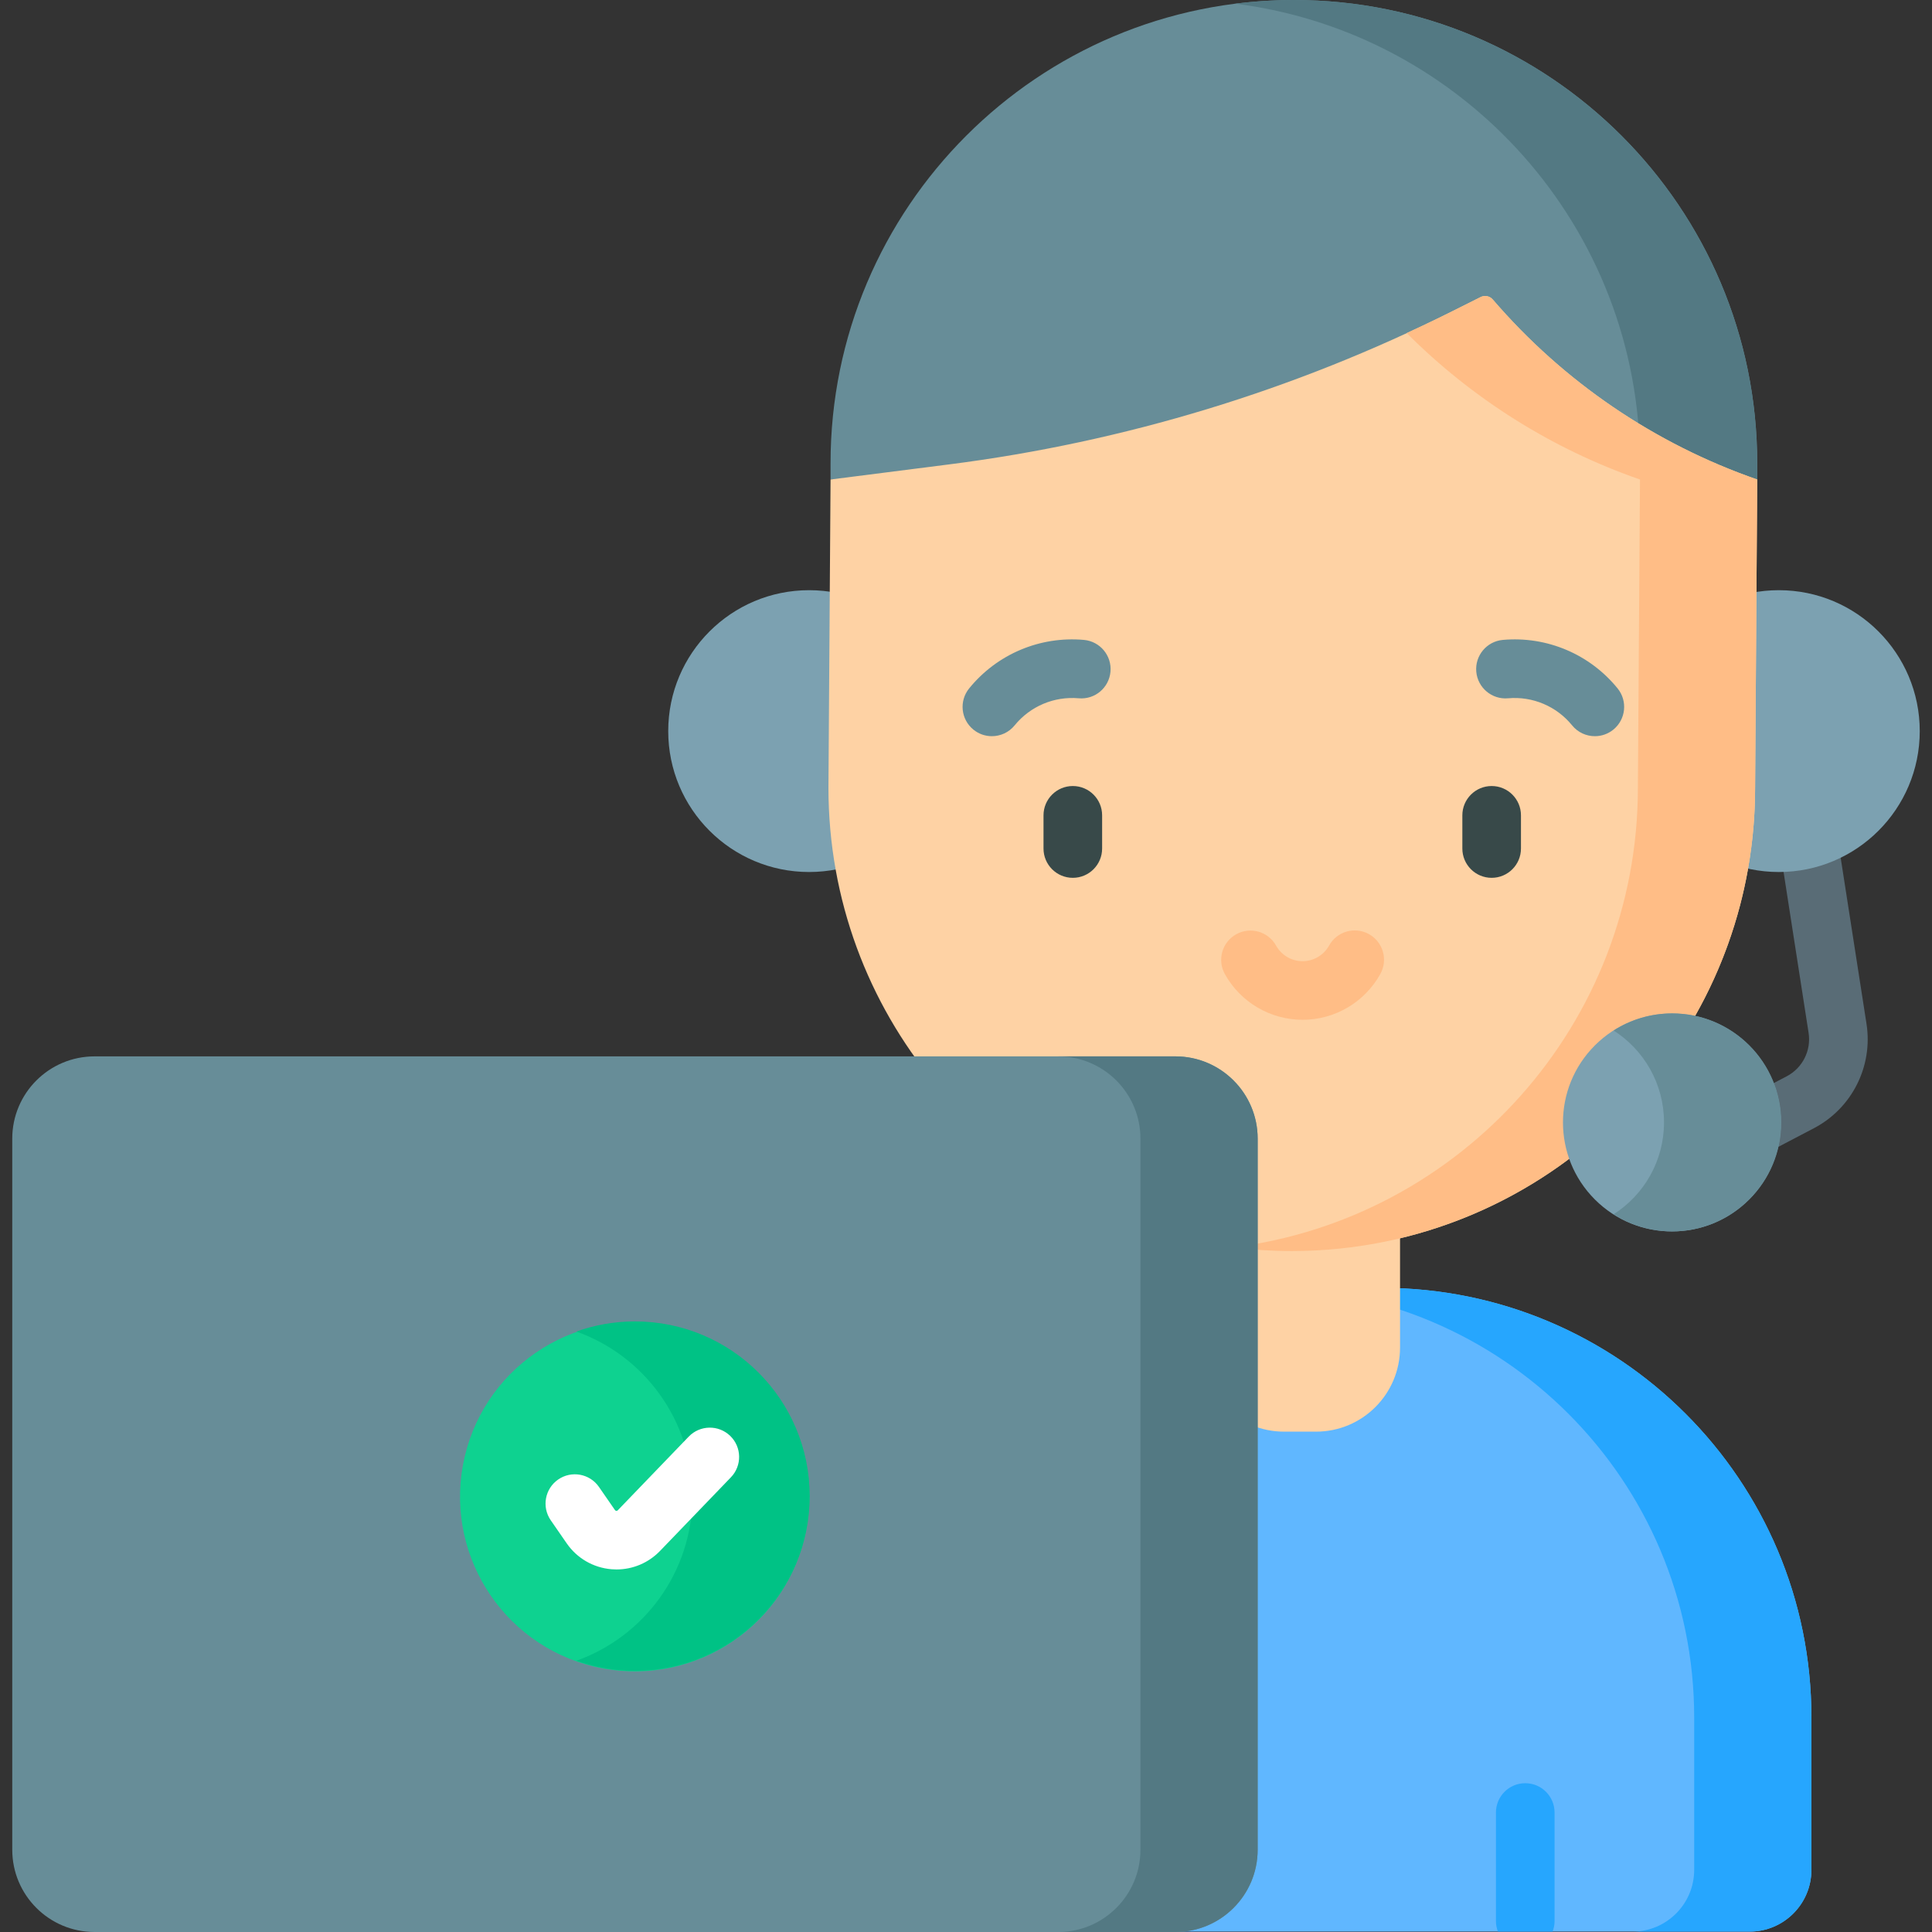 <svg id="Capa_1" enable-background="new 0 0 494.45 494.45" height="512" viewBox="0 0 494.45 494.45" width="512" xmlns="http://www.w3.org/2000/svg"><rect x="0" y="0" width="494.45" height="494.45" fill="#333333" stroke="none"/><path d="m448.162 297.161-6.965-13.285 16.068-8.423c4.055-2.126 6.306-6.593 5.602-11.116l-8.111-52.147 14.822-2.306 8.111 52.147c1.69 10.867-3.718 21.6-13.459 26.707z" fill="#596c76"/><path d="m449.718 122.729v-4.15c-.001-65.489-53.09-118.579-118.58-118.579-65.49 0-118.579 53.09-118.579 118.579v4.137z" fill="#678d98"/><path d="m419.717 118.579v4.148l30 .002v-4.15c0-65.489-53.089-118.579-118.579-118.579-5.081 0-10.087.321-15 .941 58.408 7.373 103.579 57.23 103.579 117.638z" fill="#537983"/><path d="m447.779 494.35h-230.023c-8.73 0-15.808-7.077-15.808-15.808v-38.987c0-60.728 49.229-109.957 109.957-109.957h41.725c60.728 0 109.957 49.229 109.957 109.957v38.987c0 8.73-7.077 15.808-15.808 15.808z" fill="#60b7ff"/><path d="m353.63 329.597h-30c60.728 0 109.957 49.229 109.957 109.957v38.987c0 8.73-7.078 15.808-15.808 15.808h30c8.73 0 15.808-7.077 15.808-15.808v-38.987c0-60.727-49.229-109.957-109.957-109.957z" fill="#26a6fe"/><path d="m397.346 494.35c.322-.837.507-1.743.507-2.693v-27.787c0-4.142-3.357-7.5-7.5-7.5s-7.5 3.358-7.5 7.5v27.787c0 .951.184 1.856.507 2.693z" fill="#26a6fe"/><circle cx="455.251" cy="187.108" fill="#7ca1b1" r="36.063"/><circle cx="207.08" cy="187.108" fill="#7ca1b1" r="36.063"/><path d="m449.708 122.716c-26.225-9.116-49.571-25.008-67.668-46.063-.771-.897-2.054-1.155-3.112-.625l-7.179 3.596c-40.429 20.249-83.993 33.512-128.848 39.227l-30.342 3.866-.539 78.88c0 57.452 40.86 105.357 95.104 116.251v27.038c0 11.88 9.631 21.511 21.51 21.511h8.163c11.88 0 21.511-9.631 21.511-21.511v-27.972c52.122-12.479 90.871-59.369 90.871-115.316l.539-78.867c-.004-.007-.007-.01-.01-.015z" fill="#fed2a4"/><path d="m449.708 122.716c-26.225-9.116-49.571-25.008-67.668-46.063-.771-.897-2.054-1.155-3.112-.625l-7.179 3.596c-3.88 1.943-7.797 3.801-11.732 5.615 16.776 16.806 37.167 29.647 59.692 37.477.003.005.006.008.01.013l-.539 78.867c0 60.408-45.172 110.265-103.579 117.638 4.913.62 9.919.941 15 .941 65.49 0 118.579-53.09 118.579-118.579l.539-78.867c-.005-.005-.008-.008-.011-.013z" fill="#ffbd86"/><path d="m274.562 224.659c-4.143 0-7.5-3.358-7.5-7.5v-8.493c0-4.142 3.357-7.5 7.5-7.5s7.5 3.358 7.5 7.5v8.493c0 4.142-3.357 7.5-7.5 7.5z" fill="#384949"/><path d="m381.754 224.659c-4.143 0-7.5-3.358-7.5-7.5v-8.493c0-4.142 3.357-7.5 7.5-7.5s7.5 3.358 7.5 7.5v8.493c0 4.142-3.358 7.5-7.5 7.5z" fill="#384949"/><path d="m333.362 260.992c-8.247 0-15.866-4.478-19.884-11.687-2.016-3.618-.718-8.186 2.9-10.202 3.62-2.017 8.185-.718 10.203 2.9 1.371 2.46 3.969 3.989 6.78 3.989 2.818 0 5.42-1.535 6.789-4.006 2.007-3.623 6.573-4.933 10.195-2.925 3.623 2.008 4.933 6.572 2.926 10.195-4.01 7.239-11.639 11.736-19.909 11.736z" fill="#ffbd86"/><path d="m253.846 188.411c-1.663 0-3.336-.55-4.727-1.681-3.213-2.614-3.7-7.337-1.086-10.551 7.133-8.772 18.111-13.412 29.36-12.411 4.126.367 7.173 4.009 6.807 8.134-.366 4.126-3.993 7.18-8.135 6.807-6.278-.555-12.41 2.035-16.395 6.934-1.482 1.822-3.644 2.768-5.824 2.768z" fill="#678d98"/><path d="m408.17 188.411c-2.18 0-4.341-.945-5.823-2.768-3.985-4.9-10.113-7.492-16.394-6.934-4.116.373-7.768-2.68-8.135-6.807-.366-4.126 2.681-7.768 6.807-8.134 11.25-.999 22.227 3.639 29.359 12.411 2.614 3.214 2.127 7.937-1.086 10.551-1.391 1.13-3.066 1.681-4.728 1.681z" fill="#678d98"/><ellipse cx="427.972" cy="287.249" fill="#7ca1b1" rx="27.894" ry="27.894" transform="matrix(.707 -.707 .707 .707 -77.766 386.756)"/><path d="m427.972 259.355c-5.524 0-10.668 1.612-15 4.382 7.751 4.955 12.894 13.63 12.894 23.513 0 9.882-5.143 18.557-12.894 23.513 4.332 2.77 9.476 4.382 15 4.382 15.406 0 27.894-12.489 27.894-27.895s-12.488-27.895-27.894-27.895z" fill="#678d98"/><path d="m300.807 494.45h-276.609c-11.632 0-21.062-9.43-21.062-21.062v-181.972c0-11.632 9.43-21.062 21.062-21.062h276.609c11.632 0 21.062 9.43 21.062 21.062v181.973c0 11.632-9.43 21.061-21.062 21.061z" fill="#678d98"/><path d="m300.807 270.355h-30c11.632 0 21.062 9.43 21.062 21.062v181.973c0 11.632-9.43 21.062-21.062 21.062h30c11.632 0 21.062-9.43 21.062-21.062v-181.974c0-11.632-9.43-21.061-21.062-21.061z" fill="#537983"/><ellipse cx="162.502" cy="382.903" fill="#0ed290" rx="44.715" ry="44.715" transform="matrix(.23 -.973 .973 .23 -247.493 453.085)"/><path d="m162.502 338.187c-5.263 0-10.31.917-15 2.587 17.316 6.166 29.715 22.696 29.715 42.129s-12.399 35.963-29.715 42.129c4.69 1.67 9.737 2.586 15 2.586 24.696 0 44.715-20.02 44.715-44.715.001-24.696-20.019-44.716-44.715-44.716z" fill="#00c285"/><path d="m157.785 401.663c-.42 0-.842-.017-1.265-.051-4.648-.376-8.834-2.792-11.485-6.627l-4.085-5.908c-2.355-3.407-1.503-8.079 1.904-10.434s8.079-1.503 10.435 1.904l4.085 5.908c.039.056.129.188.356.206.229.017.338-.096.385-.146l18.145-18.845c2.873-2.984 7.621-3.074 10.605-.201s3.074 7.621.201 10.605l-18.144 18.845c-2.94 3.052-6.942 4.744-11.137 4.744z" fill="#fff"/></svg>